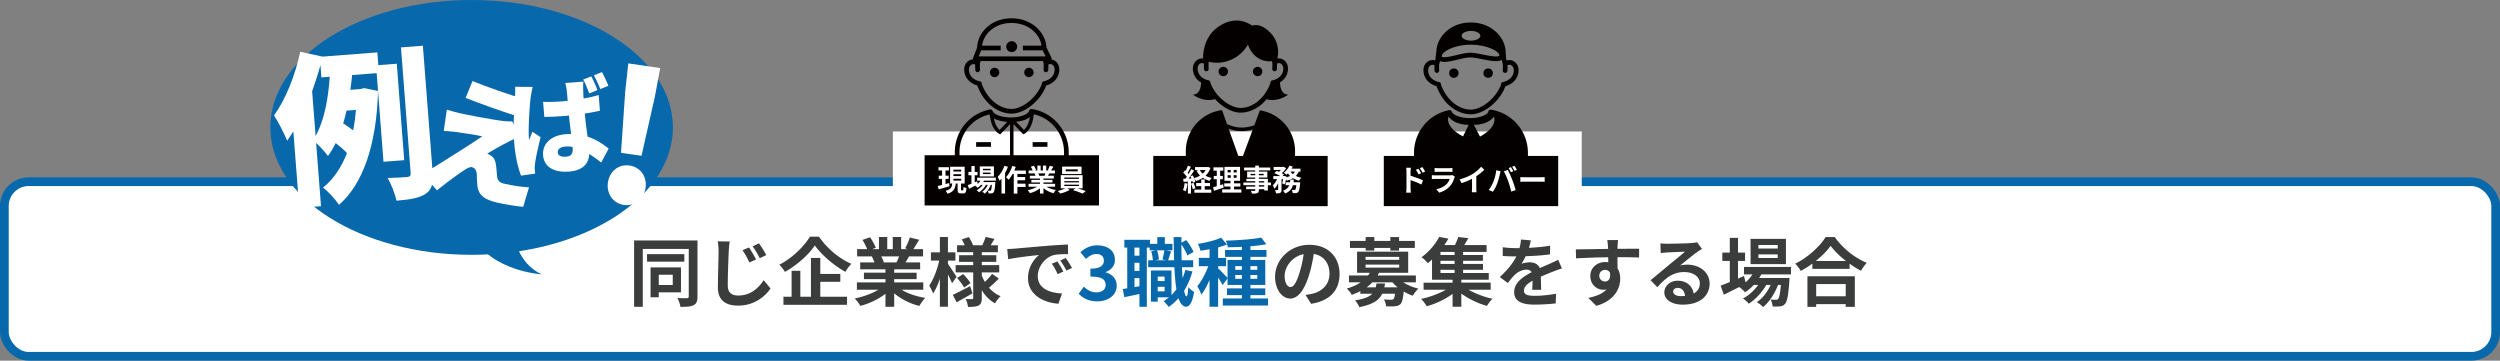 <svg xmlns="http://www.w3.org/2000/svg" viewBox="0 0 1003.49 144.76"><rect x="0" y="0" width="1003.49" height="144.76" fill="#808080" stroke="none"/><rect x="1.75" y="72.93" width="1000" height="70.09" rx="9.77" ry="9.77" style="fill:#fff"/><rect x="1.75" y="72.93" width="1000" height="70.09" rx="9.77" ry="9.77" style="fill:none;stroke:#0768ab;stroke-miterlimit:10;stroke-width:3.49px"/><path style="fill:#fff" d="M358.39 52.76h276.52v37.05H358.39z"/><circle cx="597.33" cy="29.36" r="1.88" style="fill:#040000"/><circle cx="583.57" cy="29.36" r="1.88" style="fill:#040000"/><path d="M608.16 48.94a17.424 17.424 0 0 0-9.7-4.91c-.5-.08-.97.26-1.07.76-.04.21-.18.49-.53.8-1.02.96-3.69 1.83-6.79 1.81-2.01 0-3.83-.34-5.15-.86-.66-.26-1.19-.56-1.55-.87-.19-.15-.32-.3-.42-.44 0-.04 0-.08-.01-.13h-.06c-.04-.08-.1-.16-.12-.23a.949.949 0 0 0-1.09-.66c-3.44.69-6.55 2.34-8.95 4.74a17.48 17.48 0 0 0-5.14 12.41v10.6c0 .5.19.97.55 1.33.35.35.82.55 1.33.55h41.97c.5 0 .97-.2 1.32-.55.35-.36.55-.83.55-1.33V61.37c0-4.85-1.97-9.25-5.15-12.42Zm-20.9 5.8s-7.23-3.36-5.83-7.94c0 0 1.99 3.29 8.1 3.29l-2.27 4.65Zm6.8.08-2.49-4.73c6.1 0 8.1-3.29 8.1-3.29 1.41 4.58-5.6 8.02-5.6 8.02Z" style="fill:#040000"/><path d="M574.49 33.66c.84.52 1.64.8 2.14.95 1.07 2.98 2.84 5.71 5.13 7.75 2.41 2.14 5.41 3.52 8.69 3.52 2.71-.01 5.63-1.39 8.19-3.5 2.43-2.01 4.5-4.73 5.62-7.76.5-.15 1.3-.43 2.15-.96 1.35-.83 2.86-2.39 3.1-4.91.02-.18.03-.36.03-.54 0-1.18-.41-2.22-1.09-2.95-.68-.73-1.61-1.16-2.6-1.16-.35 0-.71.06-1.05.18-.08-.27-.18-.53-.27-.79l-.17-2.61c-.02-2.75-1.34-5.68-3.73-7.95-2.41-2.29-5.93-3.9-10.29-3.9-8.48 0-13.74 6.13-13.78 11.84-.04.09-.08.18-.09.28l-.34 3.08s-.01.03-.02.05c-.35-.11-.7-.18-1.05-.18-.98 0-1.92.43-2.6 1.16-.68.73-1.09 1.77-1.09 2.95 0 .18 0 .36.03.54.24 2.51 1.75 4.08 3.1 4.91Zm15.96-21.24c2.07 0 3.75.87 3.75 1.94s-1.68 1.94-3.75 1.94-3.75-.87-3.75-1.94 1.68-1.94 3.75-1.94Zm-11.68 9.89c.06-.34.37-.84.99-1.36.92-.78 2.46-1.56 4.31-2.11 1.85-.56 4.02-.9 6.23-.9 2.95 0 5.94.6 8.14 1.5 1.1.45 1.99.97 2.57 1.47.59.51.8.96.81 1.25v.04l-.03.18s-.06.09-.28.16c-.22.07-.59.12-1.04.12-1.26 0-3.14-.35-5.01-.73-1.89-.37-3.77-.76-5.29-.76-1.6 0-3.55.47-5.47.92-1.91.45-3.8.88-4.96.87-.5 0-.83-.09-.92-.15l-.05-.04-.03-.16.04-.3Zm-3.72 3.67c.24 0 .48.08.72.21v.72c0 .49.01 1 .05 1.48.05.52.5.9 1.02.85s.9-.5.85-1.02c-.03-.39-.05-.86-.05-1.31 0-.41.01-.78.02-1.09.05-.25.14-.48.21-.72.03-.07.06-.14.07-.21v-.04c.04-.11.07-.23.1-.34.08.04.16.1.24.13.46.16.94.21 1.44.21 1.55 0 3.46-.47 5.38-.92 1.91-.45 3.82-.88 5.04-.87 1.19 0 3.04.35 4.92.73 1.89.37 3.81.76 5.38.76.77 0 1.47-.08 2.12-.42.05-.03.1-.08.15-.11.21.59.39 1.19.52 1.81.01.3.02.68.02 1.09 0 .45-.01.93-.05 1.31-.05.52.34.97.85 1.02a.94.94 0 0 0 1.02-.85c.04-.47.05-.99.05-1.48v-.72c.24-.13.48-.21.72-.21.86 0 1.79.74 1.81 2.23l-.02.35c-.19 1.83-1.19 2.84-2.22 3.5-.52.32-1.03.53-1.41.66-.19.06-.35.1-.45.13l-.11.03h-.1l-.25.07-.3.19c-.13.11-.3.38-.29.68l.02.08c-.96 2.67-2.86 5.18-5.08 7.02-2.31 1.92-4.95 3.08-6.99 3.07-2.74 0-5.3-1.15-7.44-3.04-2.05-1.81-3.67-4.32-4.63-7.03l.02-.09c0-.3-.17-.57-.29-.68-.23-.2-.34-.2-.42-.23l-.25-.03c-.21-.04-1.21-.29-2.15-.93-.97-.67-1.85-1.65-2.03-3.37l-.02-.35c.02-1.5.95-2.23 1.81-2.23Zm-19.6 36.61h70v20.16h-70z" style="fill:#040000"/><path d="M564.55 68.78c0-.43-.04-1.02-.12-1.45h1.87c-.05.42-.11.95-.11 1.45v1.75c1.6.48 3.91 1.33 5.01 1.87l-.67 1.67c-1.25-.66-3.05-1.36-4.34-1.79v3.39c0 .34.06 1.18.12 1.67h-1.88c.07-.47.12-1.2.12-1.67v-6.9Zm5.88.76-1.04.47c-.35-.76-.61-1.24-1.06-1.86l1.01-.42c.34.5.82 1.27 1.09 1.81Zm1.61-.7-1.01.49c-.38-.76-.67-1.2-1.12-1.8l1-.47c.35.48.85 1.24 1.13 1.78Zm11.73 2.59c-.36 1.16-.88 2.33-1.78 3.32-1.21 1.34-2.75 2.16-4.28 2.59l-1.19-1.36c1.8-.37 3.24-1.16 4.15-2.1.65-.66 1.02-1.4 1.24-2.07h-5.79c-.29 0-.89.01-1.39.06v-1.56c.5.04 1.02.07 1.39.07h5.94c.38 0 .71-.05.88-.12l1.07.66c-.08.16-.18.37-.23.5Zm-6.69-3.92h4.62c.37 0 .96-.01 1.3-.06V69c-.32-.02-.89-.04-1.32-.04h-4.59c-.38 0-.9.01-1.25.04v-1.55c.34.05.84.06 1.25.06Zm14.06 2.32c1.24-.77 2.6-1.97 3.38-2.91l1.29 1.24c-.91.9-2.06 1.83-3.23 2.6v4.85c0 .53.02 1.27.11 1.57h-1.9c.05-.29.08-1.04.08-1.57v-3.84c-1.24.65-2.76 1.3-4.23 1.73l-.76-1.51c2.15-.55 3.91-1.33 5.24-2.15Zm9.45-1.47 1.75.36c-.11.35-.24.94-.29 1.2-.17.84-.6 2.49-1.02 3.61-.43 1.16-1.14 2.53-1.78 3.43l-1.68-.71c.76-.98 1.46-2.28 1.87-3.33.54-1.34 1-3.03 1.14-4.56Zm3.05.36 1.6-.52c.49.92 1.32 2.77 1.77 3.93.42 1.08 1.06 3 1.39 4.19l-1.78.58c-.34-1.43-.77-2.94-1.25-4.23-.46-1.26-1.24-3.03-1.74-3.95Zm3.81 0-.96.42c-.25-.49-.61-1.21-.94-1.67l.95-.4c.3.44.72 1.2.95 1.64Zm1.44-.55-.96.41c-.24-.49-.64-1.2-.96-1.64l.95-.4c.31.46.75 1.21.97 1.63Zm3.3 2.99h6.44c.56 0 1.09-.05 1.4-.07v1.88c-.29-.01-.9-.06-1.4-.06h-6.44c-.68 0-1.49.02-1.93.06v-1.88c.43.04 1.31.07 1.93.07Z" style="fill:#fff"/><path d="M414.5 58.92h5.94v-1.88h-5.94v1.88Zm-22.68 0h5.94v-1.88h-5.94v1.88Zm14.31-42.39a2.19 2.19 0 1 0-.001 4.379 2.19 2.19 0 0 0 .001-4.379Zm6.88 14.43c1.04 0 1.88-.84 1.88-1.88s-.84-1.88-1.88-1.88-1.88.84-1.88 1.88.84 1.88 1.88 1.88Zm-22.85 2.42c.84.52 1.64.8 2.14.95 1.07 2.98 2.83 5.71 5.13 7.75 2.41 2.14 5.41 3.52 8.69 3.52 2.71-.01 5.63-1.39 8.19-3.5 2.43-2.01 4.5-4.73 5.62-7.76.5-.15 1.3-.43 2.15-.96 1.35-.83 2.86-2.39 3.1-4.91.02-.18.03-.36.03-.54 0-1.18-.41-2.22-1.09-2.95-.55-.6-1.28-.98-2.07-1.1.09-.24.1-.5 0-.73l-2.03-4.14c-.08-2.7-1.39-5.54-3.72-7.77-2.41-2.29-5.93-3.9-10.29-3.9-8.41 0-13.65 6.03-13.78 11.7l-1.63 4.17c-.08.2-.06.41 0 .61-.94.03-1.83.45-2.48 1.15-.68.73-1.09 1.77-1.09 2.95 0 .18 0 .36.03.54.24 2.51 1.75 4.08 3.1 4.91Zm3.64-13.18h7.87v-1.88h-7.46c.25-2.02 1.25-4.13 3.01-5.8 2.04-1.93 5-3.29 8.79-3.29 3.91 0 6.93 1.42 9 3.38 1.78 1.68 2.78 3.78 3.04 5.71h-7.46v1.88h7.93l1.19 2.43h-26.84l.95-2.43Zm-3.08 5.51c.24 0 .48.08.72.21v.72c0 .49.01 1 .05 1.48.05.52.5.9 1.02.85.52-.05.9-.5.85-1.02-.03-.39-.05-.86-.05-1.31 0-.41 0-.78.02-1.09.07-.36.2-.69.3-1.04h24.99c.1.35.23.68.3 1.04.01.3.02.68.02 1.09 0 .45-.01.93-.05 1.31-.05.52.34.97.85 1.02a.94.94 0 0 0 1.02-.85c.04-.47.05-.99.05-1.48v-.72c.24-.13.48-.21.72-.21.86 0 1.79.74 1.81 2.23l-.02.35c-.19 1.83-1.19 2.84-2.22 3.5-.52.32-1.03.53-1.41.66-.19.06-.35.1-.45.13l-.11.03h-.1l-.25.07-.3.19c-.13.11-.3.38-.29.68l.02.08c-.96 2.67-2.86 5.18-5.08 7.02-2.31 1.92-4.95 3.08-6.99 3.07-2.74 0-5.3-1.15-7.44-3.04-2.05-1.81-3.67-4.32-4.63-7.03l.02-.09c0-.3-.17-.57-.29-.68-.23-.2-.34-.2-.42-.23l-.25-.03c-.21-.04-1.21-.29-2.15-.93-.97-.67-1.85-1.65-2.03-3.37l-.02-.35c.02-1.5.95-2.23 1.81-2.23Zm33.12 22.96a17.424 17.424 0 0 0-9.7-4.91c-.5-.08-.97.26-1.07.76-.04.21-.18.49-.53.8-1.02.96-3.69 1.83-6.79 1.81-2.01 0-3.83-.34-5.15-.86-.66-.26-1.19-.56-1.55-.87-.19-.15-.32-.3-.42-.44 0-.04 0-.08-.01-.13h-.06c-.04-.08-.1-.16-.12-.23a.949.949 0 0 0-1.09-.66c-3.44.69-6.55 2.34-8.95 4.74a17.48 17.48 0 0 0-5.14 12.41v10.6c0 .5.19.97.55 1.33.35.35.82.55 1.33.55h41.97c.5 0 .97-.2 1.32-.55.35-.36.55-.83.55-1.33V61.1c0-4.85-1.97-9.25-5.15-12.42Zm-19.53.27-3.06 3.21c-.6-.49-1.73-1.74-2.3-4.6 1.4.76 3.25 1.23 5.36 1.39Zm1.11 22.74h-20.28v-10.6c0-4.33 1.76-8.25 4.59-11.08 1.97-1.97 4.51-3.35 7.33-4.04.08.12.17.22.27.33.3 2.7 1.07 4.49 1.85 5.62.9 1.32 1.8 1.76 1.89 1.8l.45.21 3.9-4.09v21.86Zm6.31-23.73c.64-.26 1.18-.59 1.67-.95-.33 2.01-.94 3.3-1.49 4.12-.35.51-.68.83-.92 1.03l-3.12-3.28c1.44-.16 2.77-.47 3.87-.92Zm15.37 23.73h-20.28V49.82l3.9 4.09.45-.21c.09-.04.99-.47 1.89-1.8.81-1.19 1.62-3.1 1.88-6.03 2.96.68 5.55 2.12 7.55 4.12 2.84 2.84 4.6 6.76 4.6 11.09v10.59Zm-27.87-40.71c1.04 0 1.88-.84 1.88-1.88s-.84-1.88-1.88-1.88-1.88.84-1.88 1.88.84 1.88 1.88 1.88Z" style="fill:#040000"/><path style="fill:#040000" d="M371.13 62.31h70v20.16h-70z"/><path d="m381.13 74.74-4.35 1.27-.37-1.34c.49-.11 1.08-.26 1.73-.43v-2.41h-1.33v-1.31h1.33v-2.09h-1.44v-1.32h4.2v1.32h-1.38v2.09h1.25v1.31h-1.25v2.05c.47-.13.96-.26 1.43-.4l.19 1.26Zm5.33 1.67c.2 0 .26-.19.29-1.39.28.22.83.44 1.19.53-.12 1.64-.43 2.09-1.32 2.09h-.9c-1.1 0-1.34-.41-1.34-1.62v-2.35h-.73c-.22 1.95-.77 3.35-3.32 4.1-.14-.35-.5-.9-.79-1.18 2.17-.54 2.55-1.52 2.71-2.93h-.88v-6.72h5.85v6.72h-1.48v2.35c0 .35.02.4.23.4h.49Zm-3.77-7.56h3.13v-.74h-3.13v.74Zm0 1.82h3.13v-.74h-3.13v.74Zm0 1.82h3.13v-.74h-3.13v.74Zm12.3.01c-.1.19-.22.38-.34.58h4.87s-.01.32-.02.49c-.17 2.34-.36 3.3-.68 3.65-.23.28-.49.37-.79.41-.28.04-.73.05-1.21.02-.02-.34-.14-.82-.32-1.12.38.04.7.04.85.04.17 0 .26-.02.36-.13.17-.18.31-.79.44-2.24h-.47c-.49 1.34-1.43 2.79-2.4 3.55-.24-.28-.65-.6-1.01-.79.91-.58 1.71-1.64 2.23-2.76h-.71c-.65 1.15-1.76 2.35-2.81 3.01-.23-.28-.6-.64-.94-.84.89-.44 1.81-1.28 2.45-2.17h-.71c-.44.47-.91.86-1.4 1.18-.18-.23-.64-.65-.94-.84-.86.43-1.73.86-2.46 1.22l-.53-1.44c.41-.16.91-.36 1.48-.59v-3.38h-1.2v-1.34h1.2v-2.36h1.32v2.36h1.13v1.34h-1.13v2.83l.96-.42.25 1.02c.43-.37.8-.8 1.1-1.27h-1.36v-1.2h7.54v1.2h-4.77Zm3.96-1.66h-5.67v-4.05h5.67v4.05Zm-1.32-3.07h-3.09v.58h3.09v-.58Zm0 1.51h-3.09v.58h3.09v-.58Zm6.95-2.31c-.31.84-.71 1.69-1.15 2.49v8.22h-1.44v-6c-.25.3-.5.6-.74.86-.13-.35-.54-1.16-.79-1.52 1.09-1.08 2.13-2.78 2.73-4.49l1.39.43Zm3.8 2.83v1.26h3.11v1.3h-3.11v1.36h3.26v1.32h-3.26v2.66h-1.46v-7.89h-.46c-.48.89-1.03 1.7-1.57 2.33-.23-.26-.79-.77-1.09-1 1.06-1.08 2-2.81 2.54-4.52l1.38.35c-.17.5-.36 1-.59 1.49h4.65v1.36h-3.41Zm11.65 5.15c1.02.62 2.41 1.09 3.8 1.31-.32.31-.74.91-.96 1.3-1.47-.37-2.93-1.09-4.03-2.03v2.16h-1.4V75.6c-1.12.88-2.59 1.57-4.02 1.94-.2-.35-.61-.9-.91-1.19 1.34-.28 2.76-.78 3.79-1.4h-3.44v-1.18h4.58v-.53h-3.45v-1.03h3.45v-.54h-4.05v-1.12h2.28c-.1-.3-.25-.66-.41-.94l.14-.02h-2.51v-1.16h1.61c-.17-.46-.48-1.03-.74-1.49l1.22-.42c.35.52.74 1.22.91 1.69l-.59.22h1.09v-1.95h1.33v1.95h.89v-1.95h1.34v1.95h1.07l-.43-.13c.29-.49.59-1.21.75-1.74l1.5.36c-.34.55-.66 1.09-.94 1.51h1.56v1.16h-2.25c-.19.35-.38.67-.56.96H423v1.12h-4.16v.54h3.6v1.03h-3.6v.53h4.67v1.18h-3.48Zm-3.26-5.35c.17.31.32.67.41.92l-.2.04h2.24c.14-.29.29-.64.42-.96h-2.87Zm15.84 6c1.13.34 2.39.77 3.21 1.1l-1.26 1.01c-.92-.43-2.58-1.02-3.85-1.39l1.01-.72h-3.27l.92.65c-.97.56-2.51 1.14-3.72 1.44-.26-.3-.76-.74-1.08-1.02 1.04-.23 2.28-.66 3.09-1.07h-1.88v-5.3h8.77v5.3h-1.94Zm1.52-5.74h-7.81v-3h7.81v3Zm-6.93 1.93h5.88v-.52h-5.88v.52Zm0 1.42h5.88v-.5h-5.88v.5Zm0 1.44h5.88v-.53h-5.88v.53Zm5.41-6.67h-4.85v.78h4.85v-.78Z" style="fill:#fff"/><path d="M504.8 30.58c1.04 0 1.88-.84 1.88-1.88s-.84-1.88-1.88-1.88-1.88.84-1.88 1.88.84 1.88 1.88 1.88Zm-13.77 0c1.04 0 1.88-.84 1.88-1.88s-.84-1.88-1.88-1.88-1.88.84-1.88 1.88.84 1.88 1.88 1.88ZM481.95 33c.06.04.12.06.18.1-.06 1.67-.52 4.87-3.3 4.87 0 0 4.16 3.27 8.89 1.8.63.69 1.29 1.35 2 1.94 2.56 2.11 5.48 3.48 8.19 3.5 3.28 0 6.28-1.38 8.69-3.52.64-.57 1.23-1.2 1.78-1.86 4.65 1.33 8.7-1.86 8.7-1.86-2.8 0-3.25-3.26-3.3-4.92.03-.02.06-.03.09-.05 1.35-.83 2.86-2.39 3.1-4.91.02-.18.03-.36.03-.54 0-1.18-.41-2.22-1.09-2.95-.68-.73-1.61-1.16-2.6-1.16-.18 0-.37.02-.55.05.45-2.11.87-6.99-3.41-10.91-2.91-2.66-5.16-2.81-6.69-2.28-2.95-1.98-7.92-3.69-13.96.69-5.52 4-5.82 10.77-5.8 12.49l-.39-.03c-.98 0-1.92.43-2.6 1.16-.68.73-1.09 1.77-1.09 2.95 0 .18 0 .36.03.54.24 2.51 1.75 4.08 3.1 4.91Zm1.63-9.42v.05l-.07-.02.07-.03Zm-1.07 1.75c.24 0 .48.08.72.21v.72c0 .49.01 1 .05 1.48.05.52.5.9 1.02.85.52-.05.9-.5.85-1.02-.03-.39-.05-.86-.05-1.31 0-.41.01-.78.02-1.09l.1-.39c.84.2 1.7.35 2.59.39 5.57.24 10.52-2.75 13.11-7.29 1.16 3.58 4.03 6.28 7.69 6.7.66.08 1.31.05 1.94-.03.05.21.11.42.15.63.01.3.02.68.02 1.09 0 .45-.01.93-.05 1.31-.05.52.34.97.85 1.02a.94.94 0 0 0 1.02-.85c.04-.47.05-.99.05-1.48v-.72c.24-.13.48-.21.72-.21.86 0 1.79.74 1.81 2.23l-.02.35c-.18 1.72-1.06 2.7-2.03 3.37-.94.64-1.93.89-2.15.93l-.25.03c-.08.03-.19.03-.42.23-.13.11-.3.38-.29.68l.02.09c-.96 2.71-2.58 5.22-4.63 7.03-2.14 1.9-4.71 3.04-7.44 3.04-2.04.01-4.68-1.14-6.99-3.07-2.22-1.83-4.12-4.35-5.08-7.02l.02-.08c0-.3-.17-.57-.29-.68l-.3-.19-.25-.07h-.1l-.11-.03c-.1-.03-.26-.07-.45-.13-.38-.12-.9-.34-1.41-.66-1.04-.66-2.03-1.67-2.22-3.5l-.02-.35c.02-1.5.95-2.23 1.81-2.23Zm32.45 23.62a16.63 16.63 0 0 0-9.24-4.66l-2.22 5.96a14.249 14.249 0 0 1-5.09.95c-1.79 0-3.82-.38-5.92-1.45l-1.97-5.54a16.4 16.4 0 0 0-9.67 4.73c-3.01 3-4.87 7.17-4.87 11.75v10.59c0 .25.1.49.28.66.17.17.42.28.66.28h41.97c.25 0 .49-.1.66-.28.18-.17.28-.42.28-.66V60.69c0-4.59-1.86-8.75-4.87-11.75Zm-17 16.21-4.81-13.54c1.86.73 3.66 1 5.26 1 1.78 0 3.3-.32 4.46-.67l-4.91 13.21Z" style="fill:#040000"/><path style="fill:#040000" d="M462.92 62.59h70v20.16h-70z"/><path d="M476.65 73.71c-.12 1.13-.37 2.33-.72 3.09-.25-.16-.78-.41-1.09-.52.35-.71.54-1.77.64-2.78l1.18.2Zm9.22-6.3c-.43 1.27-1.1 2.29-1.96 3.11.72.41 1.55.72 2.46.91-.3.28-.68.82-.88 1.15-1.01-.28-1.91-.67-2.67-1.2-.82.54-1.74.95-2.73 1.26-.16-.32-.48-.85-.75-1.15.23.52.42 1.03.49 1.42l-1.01.46c-.04-.18-.08-.38-.16-.61l-.61.05v4.91h-1.24V72.9l-1.74.11-.12-1.24.86-.04c.18-.23.37-.49.56-.77-.35-.52-.92-1.15-1.42-1.63l.68-.97c.08.07.18.16.28.24.34-.66.67-1.45.88-2.09l1.24.46c-.43.82-.91 1.74-1.34 2.41.16.17.29.34.41.48.41-.67.79-1.36 1.07-1.94l1.16.54c-.66 1.04-1.49 2.25-2.24 3.23l1.15-.05c-.13-.3-.28-.6-.42-.86l.95-.4c.19.34.38.72.55 1.1.86-.23 1.67-.56 2.39-1a7.882 7.882 0 0 1-1.42-1.96l.77-.25h-1.37v-1.22h4.96l.25-.06.96.43Zm-6.79 6c.3.68.61 1.56.74 2.16l-1.06.38c-.11-.6-.42-1.52-.7-2.23l1.01-.31Zm4.49 2.7h2.63v1.25h-6.78v-1.25h2.75v-1.4h-2.04v-1.26h2.04v-1.43h1.4v1.43h2.13v1.26h-2.13v1.4Zm-1.96-7.84c.29.53.68 1.01 1.15 1.43.47-.42.86-.9 1.18-1.43h-2.33Zm9.56 7.02c-1.32.47-2.76.92-3.91 1.3l-.32-1.45c.42-.11.91-.24 1.46-.4v-2.82h-1.21v-1.31h1.21V68.5h-1.32v-1.33h3.96v1.33h-1.28v2.11h1.08v1.31h-1.08v2.4c.4-.12.79-.24 1.18-.37l.24 1.34Zm7.12.73v1.3h-7.71v-1.3h3.31v-1.14h-2.48V73.6h2.48v-1.03h-2.4v-5.58h6.26v5.58h-2.41v1.03h2.54v1.28h-2.54v1.14h2.95Zm-5.52-6.81h1.24V68.2h-1.24v1.01Zm0 2.15h1.24v-1.03h-1.24v1.03Zm3.62-3.15h-1.19v1.01h1.19v-1.01Zm0 2.12h-1.19v1.03h1.19v-1.03Zm13.77 4.02h-1.25v2.09h-1.45v-.49h-2.16v.37c0 .71-.17 1-.64 1.2-.46.18-1.1.2-2.12.2-.07-.34-.29-.83-.47-1.13.58.02 1.28.02 1.48.02.23-.01.3-.08.3-.3v-.37h-3.65v-1.03h3.65v-.56h-4.75v-1.09h4.75v-.52h-3.55v-.96h3.55v-.53h-3.25v-2.37h3.25v-.49h-4.47v-1.13h4.47v-.78h1.45v.78h4.58v1.13h-4.58v.49h3.41v2.37h-3.41v.53h3.61v1.48h1.25v1.09Zm-6.31-3.99v-.58h-1.88v.58h1.88Zm1.45-.58v.58h1.94v-.58h-1.94Zm0 3.48h2.16v-.52h-2.16v.52Zm2.16 1.09h-2.16v.56h2.16v-.56Zm13.88-5.48a5.91 5.91 0 0 1-1.2 1.75c.66.31 1.4.55 2.21.71-.31.29-.71.85-.9 1.21-.91-.23-1.73-.59-2.45-1.03-.71.43-1.54.76-2.45 1.01-.07-.13-.19-.31-.34-.5-.17.74-.37 1.46-.59 2l-.96-.44c.13-.44.28-1.04.38-1.66h-.64v4.22c0 .65-.1 1.03-.52 1.25-.41.23-.95.25-1.69.25-.04-.4-.23-.97-.41-1.36.44.01.92.01 1.08.01.14-.01.19-.04.19-.18v-2.57c-.42.89-.92 1.69-1.5 2.22-.12-.41-.43-1-.65-1.38.66-.59 1.28-1.52 1.7-2.47h-1.5v-1.25h2.75c-.67-.41-1.57-.86-2.32-1.16l.9-.91c.29.11.62.24.95.38.26-.23.53-.49.75-.76h-2.88v-1.2h3.87l.22-.05.91.58c-.41.67-1.08 1.4-1.75 1.98.35.18.65.36.88.53l-.59.61h.58l.19-.06.86.29-.05.28c.53-.14 1.03-.32 1.46-.55-.31-.3-.6-.64-.85-1-.18.19-.36.36-.54.52-.28-.23-.83-.61-1.16-.8.94-.67 1.82-1.75 2.29-2.85l1.33.36c-.13.29-.28.56-.44.84H522v1.19h-.7Zm.56 4.29s-.02.37-.05.54c-.19 2.07-.41 3-.76 3.38-.26.28-.52.37-.88.42-.3.04-.79.05-1.34.02-.01-.4-.17-.95-.38-1.32.43.05.84.06 1.03.06.17 0 .26-.02.38-.13.17-.16.32-.67.46-1.79h-1.39c-.41 1.43-1.26 2.59-3.15 3.33-.16-.34-.53-.84-.83-1.1 1.44-.53 2.13-1.3 2.51-2.23h-1.45v-1.19h1.75c.06-.35.1-.7.12-1.07h1.43c-.04.36-.07.72-.12 1.07h2.67Zm-3.93-4.29c.26.37.6.72 1 1.02.32-.29.59-.64.79-1.02h-1.79Z" style="fill:#fff"/><path d="M279.97 119.03c0 1.86-.39 2.85-1.53 3.45-1.14.6-2.82.69-5.31.69-.15-.99-.69-2.61-1.23-3.54 1.59.09 3.33.09 3.84.06.51-.03.72-.21.72-.69V99.92h-18.45v23.22h-3.48V96.53h25.44v22.5Zm-5.28-14.01h-14.97v-3h14.97v3Zm-10.26 12.33v1.98h-3.3v-12h12.21v10.02h-8.91Zm0-7.08v4.14h5.61v-4.14h-5.61Zm28.08-9.35c-.15 3.24-.39 9.93-.39 13.68 0 3.03 1.83 4.02 4.17 4.02 4.95 0 8.07-2.88 10.26-6.15l2.73 3.33c-1.95 2.88-6.21 6.87-13.05 6.87-4.92 0-8.07-2.16-8.07-7.26 0-4.02.27-11.91.27-14.49 0-1.44-.12-2.88-.36-4.05l4.83.06c-.18 1.26-.33 2.79-.39 3.99Zm10.95 3.24-2.67 1.17c-.9-1.92-1.68-3.36-2.76-4.89l2.61-1.11c.84 1.26 2.16 3.45 2.82 4.83Zm4.11-1.77-2.61 1.26c-.96-1.89-1.77-3.27-2.88-4.77l2.58-1.2c.87 1.23 2.25 3.36 2.91 4.71Zm21.18-7.38c3.24 4.74 8.16 8.82 12.96 10.89-.9.93-1.71 2.1-2.4 3.21-4.65-2.58-9.66-6.9-12.24-10.59-2.43 3.66-7.05 7.83-12 10.62-.45-.81-1.47-2.13-2.25-2.88 5.19-2.67 10.02-7.44 12.27-11.25h3.66Zm.51 24.09H340v3.24h-25.53v-3.24h3.27v-10.41h3.51v10.41h4.26v-15.57h3.75v6.42h8.04v3.15h-8.04v6Zm32.64-2.8c2.55 1.56 6.03 2.73 9.51 3.27-.81.78-1.86 2.28-2.4 3.24-3.69-.93-7.32-2.73-10.08-5.07v5.4h-3.51v-5.22c-2.79 2.19-6.48 3.93-10.05 4.86-.51-.87-1.53-2.25-2.28-2.97 3.36-.69 6.9-1.95 9.48-3.51h-8.61v-2.94h11.46v-1.32h-8.64v-2.58h8.64v-1.35h-10.14v-2.79h5.7c-.24-.75-.63-1.65-1.02-2.34l.36-.06h-6.27v-2.91h4.02c-.42-1.14-1.2-2.58-1.86-3.72l3.06-1.05c.87 1.29 1.86 3.06 2.28 4.23l-1.47.54h2.73v-4.89h3.33v4.89h2.22v-4.89h3.36v4.89h2.67l-1.08-.33c.72-1.23 1.47-3.03 1.89-4.35l3.75.9c-.84 1.38-1.65 2.73-2.34 3.78h3.9v2.91h-5.64c-.48.87-.96 1.68-1.41 2.4h5.88v2.79h-10.41v1.35h9v2.58h-9v1.32h11.67v2.94h-8.7Zm-8.16-13.38c.42.78.81 1.68 1.02 2.31l-.51.09h5.61c.36-.72.72-1.59 1.05-2.4h-7.17Zm28.41 10.77c-.36-.87-.99-2.22-1.65-3.51v12.93h-3.24v-11.22c-.78 2.31-1.71 4.41-2.73 5.91-.33-.99-1.05-2.34-1.56-3.15 1.68-2.34 3.27-6.51 4.02-10.05h-3.33v-3.3h3.6v-6.18h3.24v6.18h3v3.3h-3v1.32c.81 1.11 2.97 4.41 3.48 5.22l-1.83 2.55Zm8.19 4.05c-2.1 1.23-4.44 2.55-6.36 3.6l-1.53-3c1.77-.81 4.41-2.16 6.96-3.48l.93 2.88Zm10.59-5.94a48.289 48.289 0 0 1-3.96 3.69c1.29 1.47 2.85 2.64 4.68 3.39-.75.66-1.74 1.98-2.25 2.88-2.19-1.2-3.96-3.03-5.31-5.28v3.12c0 1.62-.3 2.46-1.26 3-.99.51-2.4.6-4.26.6-.12-.93-.51-2.31-.96-3.18 1.02.06 2.19.06 2.55.06s.48-.15.48-.51v-10.23h-7.05v-2.91h7.05v-1.32h-5.67v-2.67h5.67v-1.2h-6.48v-2.79h3.06c-.3-.78-.75-1.62-1.17-2.34l2.82-.96c.69 1.05 1.41 2.4 1.71 3.3h3.72c.45-1.02 1.05-2.4 1.35-3.36l3.54.81c-.54.9-1.08 1.8-1.56 2.55h2.91v2.79h-6.45v1.2h5.82v2.67h-5.82v1.32h6.99v2.91h-6.99v1.17c.33.93.75 1.8 1.23 2.64 1.05-.99 2.22-2.25 2.91-3.24l2.7 1.89Zm-14.34-1.8c1.11 1.08 2.37 2.61 2.97 3.63l-2.55 1.8c-.54-1.05-1.77-2.67-2.85-3.84l2.43-1.59Zm20.64-10.2c2.52-.21 7.47-.66 12.96-1.11 3.09-.27 6.36-.45 8.49-.54l.03 3.84c-1.62.03-4.2.03-5.79.42-3.63.96-6.36 4.83-6.36 8.4 0 4.95 4.62 6.72 9.72 6.99l-1.41 4.11c-6.3-.42-12.24-3.78-12.24-10.29 0-4.32 2.43-7.74 4.47-9.27-2.82.3-8.94.96-12.42 1.71l-.39-4.11c1.2-.03 2.37-.09 2.94-.15Zm19.59 9.21-2.28 1.02c-.75-1.65-1.38-2.82-2.34-4.17l2.22-.93c.75 1.08 1.83 2.91 2.4 4.08Zm3.48-1.47-2.25 1.08c-.81-1.62-1.5-2.73-2.46-4.05l2.19-1.02c.75 1.05 1.89 2.82 2.52 3.99Z" style="fill:#3b3c3c"/><path d="m433 117.86 2.07-2.79c1.32 1.29 2.94 2.28 4.95 2.28 2.25 0 3.78-1.08 3.78-2.94 0-2.1-1.29-3.39-6.12-3.39v-3.18c4.08 0 5.4-1.35 5.4-3.21 0-1.68-1.08-2.67-2.97-2.67-1.59 0-2.88.75-4.2 1.98l-2.25-2.7c1.92-1.68 4.05-2.76 6.66-2.76 4.29 0 7.2 2.1 7.2 5.82 0 2.34-1.38 3.96-3.69 4.89v.15c2.49.66 4.41 2.49 4.41 5.34 0 3.96-3.57 6.27-7.8 6.27-3.51 0-5.88-1.32-7.44-3.09Zm45.63-8.88c-.81 2.88-1.92 5.46-3.33 7.71.27 1.44.6 2.25.96 2.28.36 0 .6-1.38.72-3.75.51.72 1.8 1.65 2.31 1.98-.75 4.86-2.16 5.91-3.18 5.91-1.35-.03-2.34-1.23-3.06-3.42a20.726 20.726 0 0 1-3.93 3.51c-.39-.6-1.41-1.77-2.04-2.34.75-.45 1.47-.96 2.13-1.5h-4.5v1.74h-2.73v-12.54h8.25v9.87c.72-.69 1.38-1.47 1.98-2.31-.39-2.43-.66-5.43-.81-8.88h-10.53v-2.76h1.89c-.06-.99-.3-2.46-.66-3.57l1.74-.42h-2.37v-1.11h-1.14v23.76h-2.97v-5.13c-2.13.45-4.26.9-6.06 1.26l-.6-3.27c.54-.06 1.14-.15 1.77-.27V99.38h-1.17v-3.12h10.29v1.62h2.94v-2.7h3.03v2.7h3.06v2.61h-2.58l2.04.39c-.45 1.29-.87 2.64-1.2 3.6h2.4c-.09-2.85-.15-6-.18-9.33h3.12v2.25l1.92-1.02c1.23 1.47 2.4 3.42 2.91 4.77l-2.46 1.38c-.42-1.2-1.38-2.97-2.37-4.38 0 2.22.03 4.32.09 6.33h4.62v2.76h-4.5c.06 1.59.15 3.06.27 4.41.42-1.05.78-2.16 1.08-3.3l2.85.63Zm-21.27-9.6h-1.98v3.24h1.98v-3.24Zm0 6.12h-1.98v3.24h1.98v-3.24Zm0 9.39v-3.27h-1.98v3.63l1.98-.36Zm7.05-14.4c.45 1.14.72 2.67.78 3.66l-1.35.33h4.29l-1.53-.33c.3-1.05.63-2.58.78-3.66h-2.97Zm.3 10.53v1.8h2.76v-1.8h-2.76Zm2.76 5.91v-1.8h-2.76v1.8h2.76Zm41.52 2.88v2.82h-18.15v-2.82h7.65v-1.35h-5.97v-2.7h5.97v-1.38h-5.76v-2.64l-1.98 2.7c-.36-.78-1.08-1.95-1.8-3.03v11.7h-3.45v-10.77c-.96 2.31-2.1 4.44-3.27 5.94-.33-1.02-1.08-2.49-1.65-3.39 1.68-1.95 3.33-5.13 4.44-8.04h-3.81v-3.33h4.29v-3.48c-1.26.24-2.49.45-3.66.6-.18-.81-.6-2.01-.99-2.73 3.3-.57 6.99-1.44 9.3-2.49l2.37 2.73c-1.08.42-2.28.81-3.57 1.14v4.23h3.21v3.33h-3.21v.87c.78.66 3.12 3.09 3.78 3.87v-7.26h5.76v-1.23h-6.75v-2.76h6.75v-1.26c-1.95.09-3.87.15-5.67.18-.06-.78-.45-1.95-.78-2.67 4.92-.15 10.71-.54 14.22-1.23l2.04 2.67c-1.86.36-4.08.63-6.39.81v1.5h6.45v2.76h-6.45v1.23h5.97v10.05h-5.97v1.38h5.97v2.7h-5.97v1.35h7.08Zm-13.17-11.52h2.67v-1.47h-2.67v1.47Zm2.67 3.63v-1.53h-2.67v1.53h2.67Zm3.42-5.1v1.47h2.76v-1.47h-2.76Zm2.76 3.57h-2.76v1.53h2.76v-1.53Z" style="fill:#0768ab"/><path d="m526.27 121.94-2.25-3.57c1.14-.12 1.98-.3 2.79-.48 3.84-.9 6.84-3.66 6.84-8.04 0-4.14-2.25-7.23-6.3-7.92-.42 2.55-.93 5.31-1.8 8.13-1.8 6.06-4.38 9.78-7.65 9.78s-6.09-3.66-6.09-8.73c0-6.93 6-12.84 13.77-12.84s12.12 5.16 12.12 11.7-3.87 10.8-11.43 11.97Zm-8.25-6.72c1.26 0 2.43-1.89 3.66-5.94a45.03 45.03 0 0 0 1.59-7.26c-4.95 1.02-7.62 5.4-7.62 8.7 0 3.03 1.2 4.5 2.37 4.5Zm45.24-1.89c1.71 1.08 3.87 2.01 6.09 2.52-.75.69-1.77 1.95-2.28 2.85-1.23-.42-2.49-.99-3.63-1.68-.27 2.91-.63 4.35-1.29 5.04-.63.57-1.32.78-2.19.87-.78.09-2.16.06-3.6.03-.06-.87-.39-2.04-.87-2.79 1.2.12 2.37.15 2.88.15.45 0 .72-.06.96-.27.27-.27.48-.9.63-2.16h-5.13c-1.26 2.61-3.78 4.32-9.21 5.4-.3-.84-1.11-2.07-1.71-2.73 3.69-.57 5.76-1.44 6.93-2.67h-4.8v-1.02a30.58 30.58 0 0 1-3.45 1.5c-.36-.81-1.35-2.01-2.04-2.52 2.31-.69 4.14-1.53 5.61-2.52h-4.68v-2.76h7.65c.27-.36.51-.72.72-1.08h-5.13v-8.46h20.52v8.46h-11.7c-.18.36-.36.72-.57 1.08h15.36v2.76h-5.07Zm-15.09-13.8h-6.3v-2.82h6.3v-1.56h3.48v1.56h6.42v-1.56h3.51v1.56h6.33v2.82h-6.33v1.05h-3.51v-1.05h-6.42v1.05h-3.48v-1.05Zm-.03 4.74h13.5v-1.17h-13.5v1.17Zm0 3.15h13.5v-1.2h-13.5v1.2Zm7.8 6.36c-.06.54-.15 1.05-.27 1.56h5.34c-.78-.63-1.47-1.29-2.1-2.01h-8.04c-.69.72-1.44 1.38-2.34 2.01h3.69c.12-.48.21-.99.3-1.56h3.42Zm33.54 2.52c2.7 1.56 6.3 2.91 9.6 3.63-.75.69-1.74 2.01-2.22 2.85-3.51-.96-7.32-2.76-10.29-4.92v5.25h-3.51v-5.13c-2.97 2.16-6.84 3.99-10.35 4.95-.54-.87-1.53-2.19-2.28-2.94 3.42-.72 7.14-2.1 9.93-3.69h-8.94v-2.85h11.64v-1.17h-8.25v-8.1c-.54.51-1.11.99-1.71 1.47-.57-.81-1.74-1.89-2.52-2.4 3.33-2.4 5.76-5.55 7.11-8.16l3.69.69c-.48.87-1.02 1.71-1.62 2.58h4.26c.51-1.08 1.02-2.28 1.32-3.24l4.02.48c-.51.96-1.08 1.92-1.62 2.76h8.97v2.76h-9.42v1.23h7.95v2.34h-7.95v1.26h7.98v2.34h-7.98v1.29h10.29v2.7h-11.01v1.17h11.79v2.85h-8.88Zm-5.61-15.18h-5.67v1.23h5.67v-1.23Zm0 3.57h-5.67v1.26h5.67v-1.26Zm-5.67 4.89h5.67v-1.29h-5.67v1.29Zm35.52-10.1c2.85-.15 5.85-.42 8.49-.87l-.03 3.48c-2.85.42-6.54.66-9.78.75-.51 1.11-1.11 2.19-1.71 3.06.78-.36 2.4-.6 3.39-.6 1.83 0 3.33.78 3.99 2.31 1.56-.72 2.82-1.23 4.05-1.77 1.17-.51 2.22-.99 3.33-1.56l1.5 3.48c-.96.27-2.55.87-3.57 1.26-1.35.54-3.06 1.2-4.89 2.04.03 1.68.09 3.9.12 5.28h-3.6c.09-.9.12-2.34.15-3.66-2.25 1.29-3.45 2.46-3.45 3.96 0 1.65 1.41 2.1 4.35 2.1 2.55 0 5.88-.33 8.52-.84l-.12 3.87c-1.98.27-5.67.51-8.49.51-4.71 0-8.19-1.14-8.19-5.01s3.6-6.24 7.02-8.01c-.45-.75-1.26-1.02-2.1-1.02-1.68 0-3.54.96-4.68 2.07-.9.9-1.77 1.98-2.79 3.3l-3.21-2.4c3.15-2.91 5.28-5.58 6.63-8.28h-.39c-1.23 0-3.42-.06-5.07-.18v-3.51c1.53.24 3.75.36 5.28.36h1.44c.33-1.2.54-2.37.6-3.45l3.96.33c-.15.75-.36 1.74-.75 3Zm35.55-.54c0 .24 0 .57-.03.93 3.03 0 7.14-.06 8.7-.03l-.03 3.54c-1.8-.09-4.59-.15-8.67-.15 0 1.53.03 3.18.03 4.5.72 1.14 1.08 2.55 1.08 4.11 0 3.9-2.28 8.88-9.6 10.92l-3.21-3.18c3.03-.63 5.67-1.62 7.32-3.42-.42.09-.87.15-1.35.15-2.31 0-5.16-1.86-5.16-5.52 0-3.39 2.73-5.61 6-5.61.42 0 .81.03 1.2.09 0-.66 0-1.35-.03-2.01-4.53.06-9.21.24-12.9.45l-.09-3.63c3.42 0 8.88-.12 12.96-.18-.03-.39-.03-.69-.06-.93-.09-1.23-.21-2.25-.3-2.61h4.35c-.06.48-.18 2.1-.21 2.58Zm-5.01 14.04c1.26 0 2.37-.96 1.95-3.6-.42-.69-1.14-1.05-1.95-1.05-1.17 0-2.31.81-2.31 2.4 0 1.38 1.11 2.25 2.31 2.25Zm24.96-15.15c1.59 0 8.01-.12 9.72-.27 1.23-.12 1.92-.21 2.28-.33l1.95 2.67c-.69.45-1.41.87-2.1 1.38-1.62 1.14-4.77 3.78-6.66 5.28.99-.24 1.89-.33 2.85-.33 5.1 0 8.97 3.18 8.97 7.56 0 4.74-3.6 8.49-10.86 8.49-4.17 0-7.32-1.92-7.32-4.92 0-2.43 2.19-4.68 5.37-4.68 3.72 0 5.97 2.28 6.39 5.13 1.65-.87 2.49-2.25 2.49-4.08 0-2.7-2.7-4.53-6.24-4.53-4.59 0-7.59 2.43-10.8 6.09l-2.73-2.82c2.13-1.71 5.76-4.77 7.53-6.24 1.68-1.38 4.8-3.9 6.27-5.19-1.53.03-5.67.21-7.26.3-.81.06-1.77.15-2.46.24l-.12-3.9c.84.12 1.89.15 2.73.15Zm5.4 21.03c.63 0 1.2-.03 1.74-.09-.18-1.95-1.29-3.21-2.91-3.21-1.14 0-1.86.69-1.86 1.44 0 1.11 1.23 1.86 3.03 1.86Zm32.34-8.71c-.24.48-.54.96-.84 1.44h12.18s-.03.81-.06 1.23c-.42 5.85-.9 8.25-1.71 9.12-.57.69-1.23.93-1.98 1.02-.69.09-1.83.12-3.03.06-.06-.84-.36-2.04-.81-2.79.96.09 1.74.09 2.13.09.42 0 .66-.06.9-.33.42-.45.78-1.98 1.11-5.61h-1.17c-1.23 3.36-3.57 6.99-6 8.88-.6-.69-1.62-1.5-2.52-1.98 2.28-1.44 4.29-4.11 5.58-6.9h-1.77c-1.62 2.88-4.41 5.88-7.02 7.53-.57-.69-1.5-1.59-2.34-2.1 2.22-1.11 4.53-3.21 6.12-5.43h-1.77c-1.11 1.17-2.28 2.16-3.51 2.94-.45-.57-1.59-1.62-2.34-2.1-2.16 1.08-4.32 2.16-6.15 3.06l-1.32-3.6c1.02-.39 2.28-.9 3.69-1.47v-8.46h-3v-3.36h3v-5.91h3.3v5.91h2.82v3.36h-2.82v7.08l2.4-1.05.63 2.55c1.08-.93 2.01-2.01 2.76-3.18h-3.39v-3h18.87v3h-11.94Zm9.9-4.14h-14.19V95.87h14.19v10.14Zm-3.3-7.68h-7.74v1.44h7.74v-1.44Zm0 3.78h-7.74v1.44h7.74v-1.44Zm22.92-6.95c3.21 4.59 8.07 8.4 12.84 10.32-.87.93-1.68 2.1-2.31 3.21-1.53-.78-3.09-1.77-4.59-2.85v2.07h-14.94v-2.1a41.798 41.798 0 0 1-4.65 2.94c-.48-.87-1.47-2.16-2.25-2.91 5.16-2.49 9.96-7.02 12.21-10.68h3.69Zm-10.98 15.72h19.02v12.3h-3.66v-1.11h-11.85v1.11h-3.51v-12.3Zm15.45-6.12c-2.49-1.95-4.71-4.11-6.15-6.09-1.41 2.01-3.51 4.14-5.97 6.09h12.12Zm-11.94 9.27v4.89h11.85v-4.89h-11.85Z" style="fill:#3b3c3c"/><ellipse cx="189.31" cy="51.14" rx="80.8" ry="51.14" style="fill:#0768ab"/><path d="M212.99 39.26c-.33 2.22-1.01 12.11-.7 16.01 0 .13.06.8.12.96.41-1.26.85-2.09 1.3-3.35l3.29 2.19c-.97 3.87-1.94 8.21-2.26 10.69-.08.6-.13 1.57-.1 1.99.04.46.09 1.22.19 1.93l-5.68.82c-1.1-2.79-2.32-7.63-2.76-13.34-.5-6.42.07-14.4.29-17.54.07-1.27.18-3.18.1-4.78l7.05.05c-.3.99-.73 3.6-.84 4.37Zm21.08-3.66c.02.8.09 2.23.18 3.95 2.12-.38 4.15-.87 6.06-1.4l.49 6.29c-1.87.44-3.95.81-6.07 1.15.34 3.82.78 6.82 1.14 9.28 3.68 1.19 6.45 3.17 8.43 4.79l-2.99 5.59a48.047 48.047 0 0 0-4.78-3.43c-.24 3.99-2.65 6.62-8.15 7.05-5.92.46-10.02-1.8-10.38-6.54-.36-4.7 3.26-8.02 9.1-8.47.71-.06 1.43-.07 2.15-.08-.3-2.21-.62-4.77-.87-7.41-.79.1-1.59.16-2.39.23-2.48.19-5 .3-7.49.33l-.51-6.04c2.45.06 4.98 0 7.5-.2.8-.06 1.59-.12 2.39-.23-.19-1.97-.31-3.52-.41-4.27-.05-.63-.32-2-.56-2.87l7.26-.56c-.11.81-.11 1.91-.08 2.83Zm-6.8 27.29c2.06-.16 2.77-1.31 2.59-3.62l-.02-.29c-.98-.18-1.92-.23-2.88-.16-1.93.15-3.17 1.01-3.07 2.35.11 1.47 1.62 1.86 3.38 1.72Zm12.54-26.72-3.27 1.35c-.73-1.8-1.48-3.9-2.46-5.59l3.24-1.26c.93 1.66 1.95 3.94 2.49 5.51Zm4.38-1.73-3.23 1.31c-.73-1.76-1.61-3.84-2.58-5.5l3.23-1.31c.93 1.66 2 3.98 2.58 5.5Zm-.17 38.77c.65-4.44 4.3-7.41 8.67-6.77 4.44.65 7.08 4.55 6.43 8.98s-4.31 7.48-8.75 6.83c-4.36-.64-7-4.61-6.35-9.04Zm6.93-36.33 1.24-11.44L265 27.32l-2.1 11.31-5.4 23.91-8.23-1.21 1.68-24.46Z" style="fill:#fff"/><path d="M204.63 56.63c-2.99 1.48-8.04 4.33-9.05 5.05.4.09 1.25.55 1.78.99 1.03.82 1.56 1.95 1.79 3.91.16 1.36.25 3.02.39 4.27.09 1.45.97 2.45 2.58 2.82 4.17.96 7.51 1.37 10.23 1.52l-2.34 7.82c-2.14-.12-7.7-1.04-10.26-1.63-5.12-1.19-7.53-2.91-8.09-6.42-.2-1.63-.24-3.76-.27-4.98-.13-1.94-1.07-2.68-1.93-2.88-.8-.19-2.01.44-3.51 1.46-2.06 1.37-5.61 3.89-10.54 7.83l-5.98-6.62c1.26-.66 2.95-1.54 4.85-2.69 3.6-2.29 13.84-8.6 19.32-12.36-3.28-.7-7.99-1.37-10.81-1.76-1.84-.27-3.57-.35-4.67-.39l1.24-8.55c1.13.37 3.12.93 5.08 1.39 2.11.49 13.39 2.73 17.94 3.2.98.12 2.6.18 3.2.11l3.27 5.99c-1.8.69-2.94 1.28-4.21 1.94Zm5.35-16.96-2.6 6.91c-5.33-1.66-14.77-5-20.49-7.28l2.78-6.76c5.51 2.28 14.97 5.53 20.31 7.13Z" style="fill:#fff"/><path d="m153.93 64.92-2.74-35.56-9.84.76c-.18 1.93-.42 3.93-.73 5.93l4.07-.31 1.49-.38 5.57 1.16c-.58 21.56-6.09 37.43-15.68 45.69-1.35-2.07-4.52-5.59-6.41-6.9 4.16-3.36 7.37-8.03 9.62-13.88-1.15-1.23-2.92-2.74-4.53-4.01-.91 1.85-1.96 3.65-3.1 5.19-1.11-1.5-3.05-3.66-4.76-5.24l1.96 25.39-8.73.67-2.37-30.71c-.82 1.32-1.65 2.57-2.48 3.76-.9-2.31-3.63-7.71-5.27-10.15 4.59-6.36 8.53-16.04 10.5-25.56l8.99 1.95 21.98-1.69.39 5.12 7.41-.57 2.98 38.71-8.33.64Zm-27.26-10.31c3.6-6.35 5.14-15.58 5.69-23.8l-3.35.26-.38-4.99c-.92 3.5-2.1 7.03-3.34 10.55l1.39 17.98Zm12.41-10.2c-.39 1.75-.79 3.43-1.32 5.12 1.32.82 2.78 1.83 3.98 2.8.53-2.55.91-5.35 1.15-8.21l-3.81.29Zm30.66-26.06 3.9 50.52c.36 4.72-.24 7.21-2.81 8.93-2.51 1.71-6.42 2.34-11.67 2.75-.53-2.53-2.09-6.57-3.54-9.1 3.36-.06 6.71-.32 7.89-.41 1.04-.15 1.41-.5 1.33-1.55l-3.89-50.46 8.79-.68Z" style="fill:#fff"/><path d="M206.36 94.46s1.16 11.01 11.01 15.64c0 0-20.27-1.16-27.8-15.64" style="fill:#0768ab"/></svg>